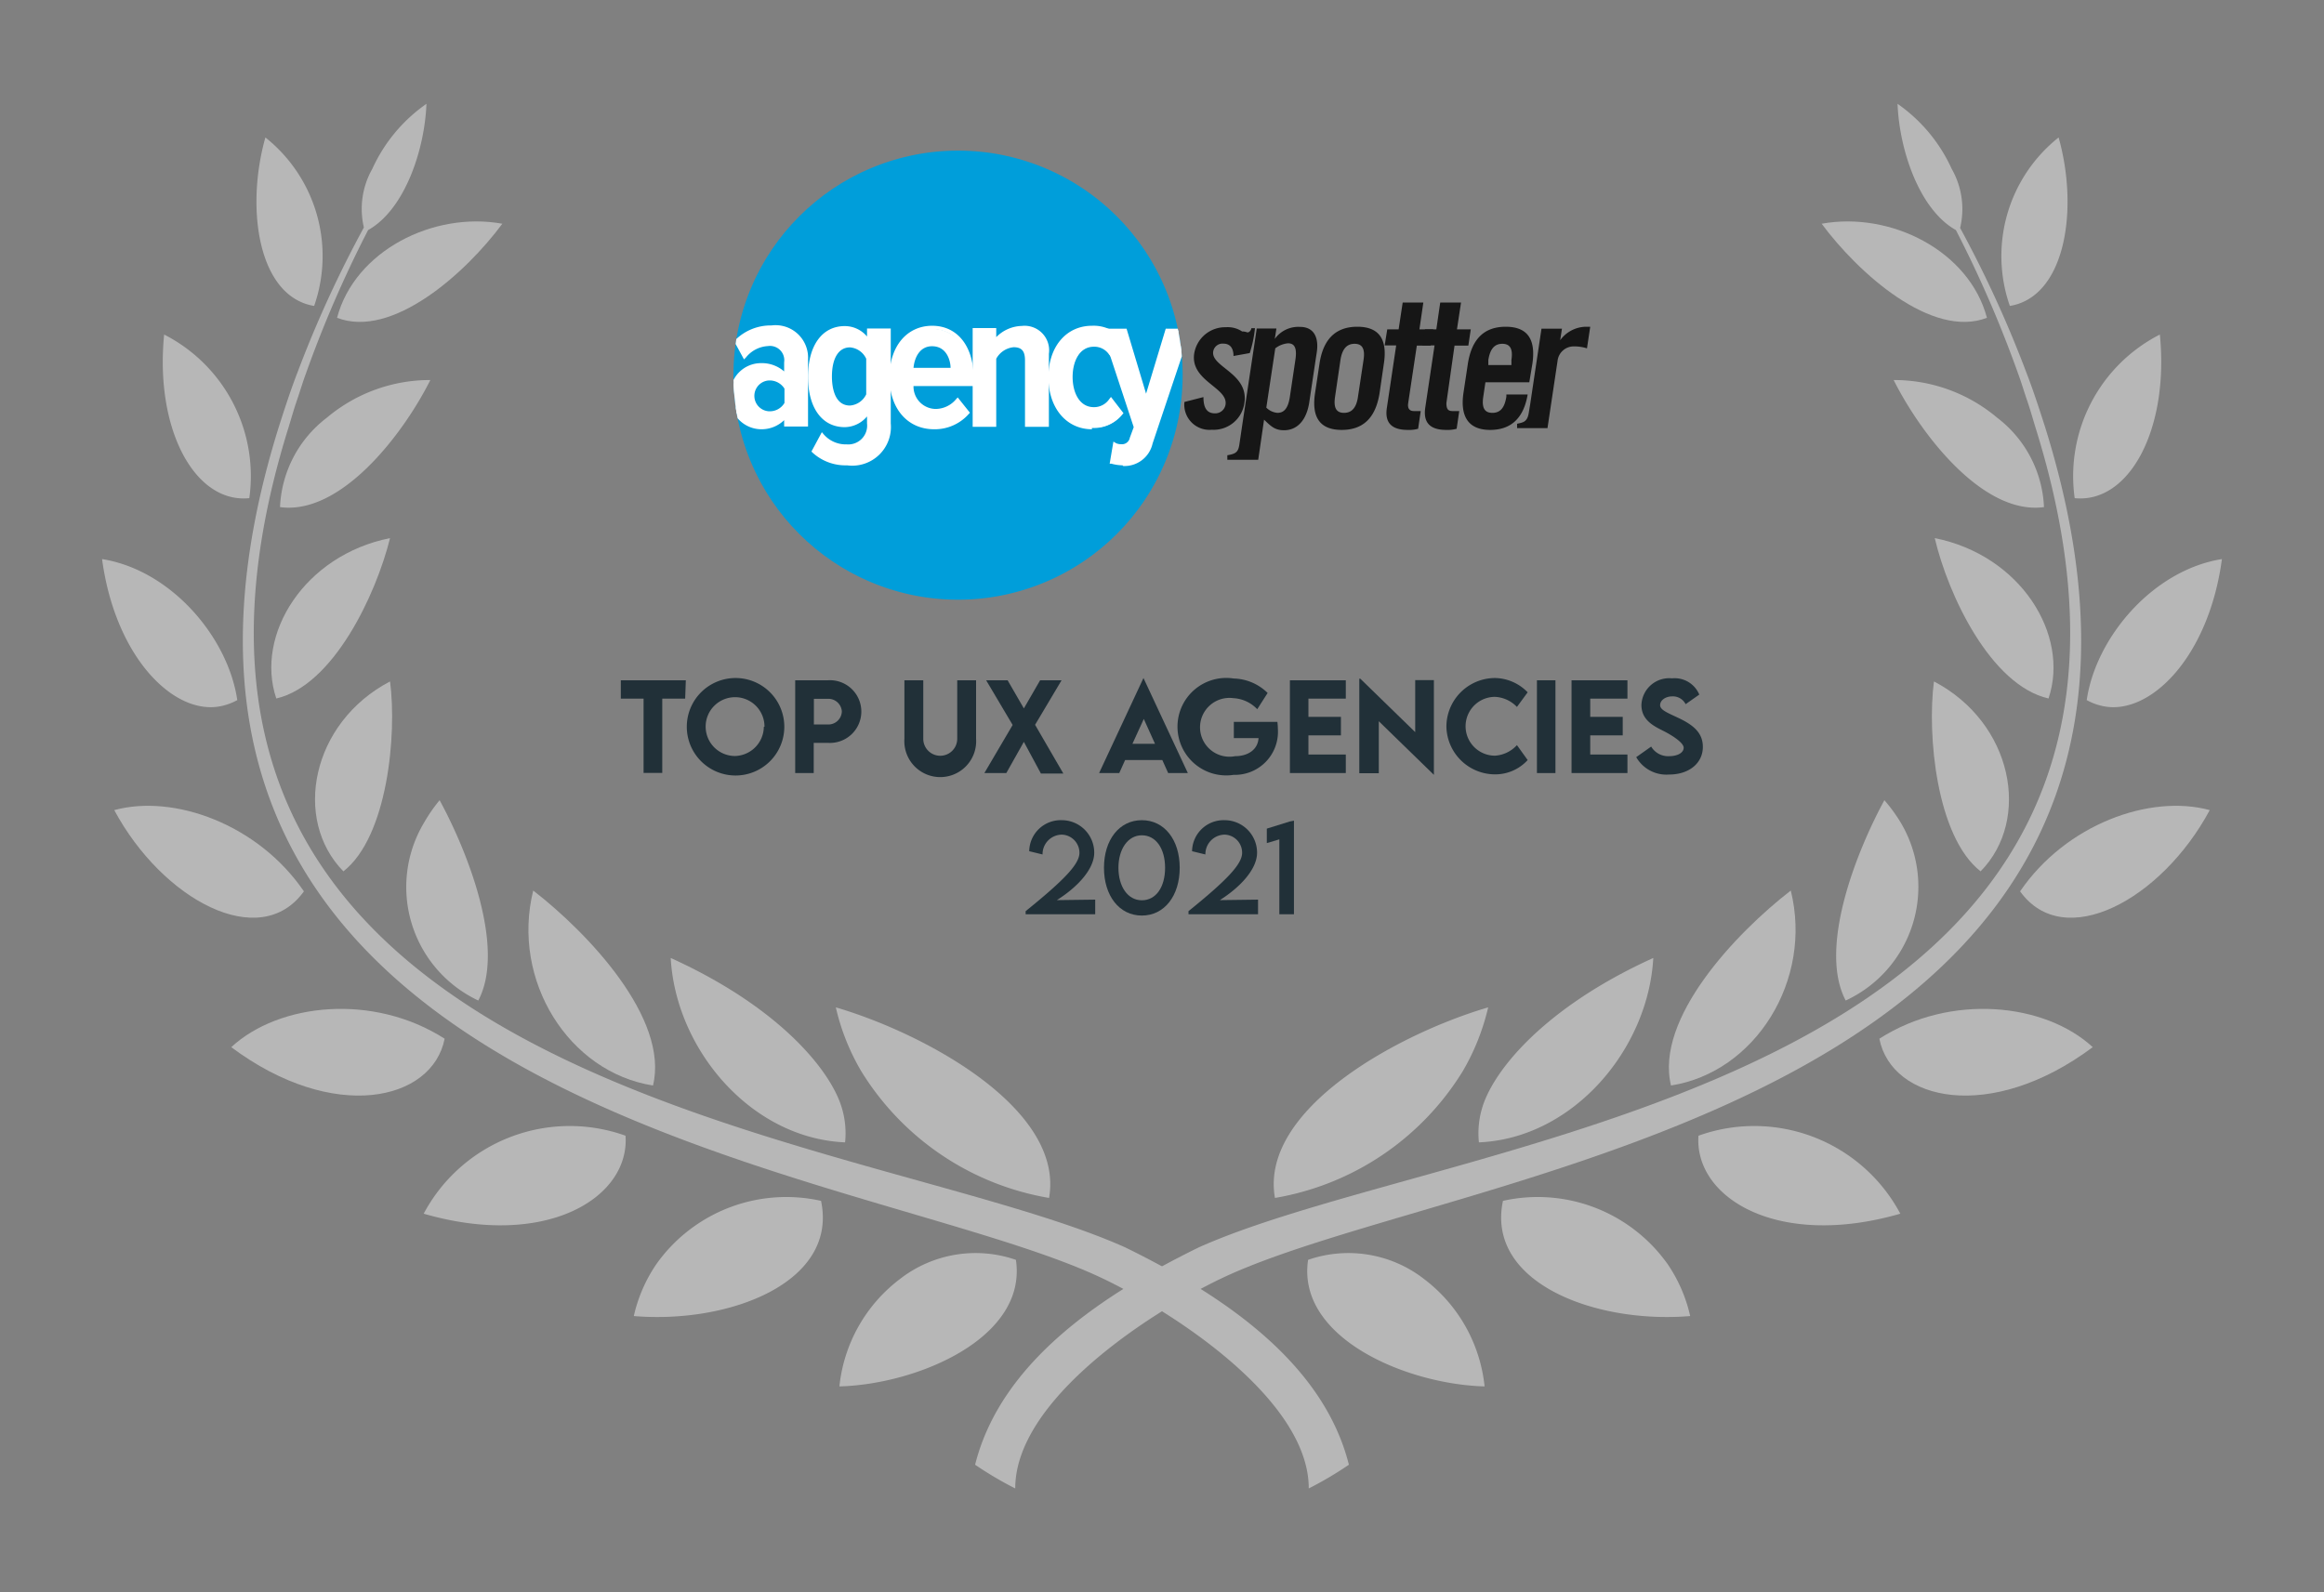 <svg id="Layer_1" data-name="Layer 1" xmlns="http://www.w3.org/2000/svg" xmlns:xlink="http://www.w3.org/1999/xlink" viewBox="0 0 143 98"><rect x="0" y="0" width="143" height="98" fill="#808080" stroke="none"/><defs><style>.cls-1{fill:none;}.cls-2{fill:#b7b7b7;}.cls-3{fill:#161616;}.cls-4{clip-path:url(#clip-path);}.cls-5{fill:#009eda;}.cls-6{fill:#fff;}.cls-7{fill:#213038;}</style><clipPath id="clip-path"><circle class="cls-1" cx="58.95" cy="23.09" r="13.82"/></clipPath></defs><path class="cls-2" d="M69.23,76.77C52.85,69.44,5,67.14,17.75,26.32c.18-.59.34-1.16.53-1.71s.35-1.1.54-1.61a72.08,72.08,0,0,1,3.83-8.84c2.24-1.25,3.48-4.91,3.59-7.77a9.83,9.83,0,0,0-3.33,4A5,5,0,0,0,22.39,14a70.8,70.8,0,0,0-4.08,8.91c-.39,1-.77,2.16-1.15,3.35C4,68.36,53.09,71.6,67.88,78.7c.32.15.63.31.94.47,4.69,2.44,11.72,7.43,11.71,12.44A22.15,22.15,0,0,0,83,90.15C81.4,83.78,75.09,79.64,69.23,76.77Z"/><path class="cls-2" d="M53,65.94a16.88,16.88,0,0,0,11.55,7.79C65.51,68.29,57,63.64,51.43,62A13.77,13.77,0,0,0,53,65.94Z"/><path class="cls-2" d="M52,70.31a5.45,5.45,0,0,0-.49-2.88c-1.07-2.32-4.22-5.74-10.24-8.47C41.58,64.58,46.2,70.06,52,70.31Z"/><path class="cls-2" d="M40.18,66.81c1-4.12-4-9.39-7.37-12C31.44,60.34,35,66,40.18,66.81Z"/><path class="cls-2" d="M29.43,61.58c1.71-3.24-.69-9.23-2.38-12.33a10,10,0,0,0-.95,1.37A7.72,7.72,0,0,0,29.43,61.58Z"/><path class="cls-2" d="M24,41.94c-4.85,2.54-6,8.5-2.87,11.69C23.85,51.5,24.43,45.2,24,41.94Z"/><path class="cls-2" d="M24,33.12c-5.27,1.05-8.32,5.94-7,9.87C20.5,42.18,23.13,36.63,24,33.12Z"/><path class="cls-2" d="M20.11,25.71a7.31,7.31,0,0,0-2.88,5.5c3.73.51,7.55-4.43,9.25-7.82A9.84,9.84,0,0,0,20.11,25.71Z"/><path class="cls-2" d="M20.74,19.56c3.39,1.31,7.92-2.75,10.17-5.79C26.66,13,21.83,15.44,20.74,19.56Z"/><path class="cls-2" d="M55.35,78.74a9.51,9.51,0,0,0-3.7,6.59c4.83-.13,11.58-3,10.86-7.79A7.58,7.58,0,0,0,55.35,78.74Z"/><path class="cls-2" d="M40.39,77.8A9.26,9.26,0,0,0,39,81c5.88.49,12.58-2.07,11.52-7.09A9.8,9.8,0,0,0,40.39,77.8Z"/><path class="cls-2" d="M26.07,74.7c7.57,2.19,12.69-1,12.42-4.8A10.18,10.18,0,0,0,26.07,74.7Z"/><path class="cls-2" d="M27.36,63.93c-4.41-2.82-10.2-2.19-13.13.52C20.51,69.14,26.6,67.78,27.36,63.93Z"/><path class="cls-2" d="M18.7,54.86c-2.82-4.13-8-6-11.67-5C10,55.39,16,58.62,18.7,54.86Z"/><path class="cls-2" d="M13.6,43.46a3.6,3.6,0,0,0,1-.37c-.56-3.85-4.06-8-8.32-8.68C7.1,40.5,10.74,44.06,13.6,43.46Z"/><path class="cls-2" d="M15.34,30.66A9.78,9.78,0,0,0,10.1,20.59C9.52,26.45,12,31,15.34,30.66Z"/><path class="cls-2" d="M19.33,18.83a9.32,9.32,0,0,0-3-10.37C15.09,12.85,15.89,18.26,19.33,18.83Z"/><path class="cls-2" d="M73.77,76.77c16.38-7.33,64.22-9.63,51.48-50.45-.18-.59-.34-1.16-.53-1.71s-.35-1.1-.54-1.61a72.08,72.08,0,0,0-3.83-8.84c-2.24-1.25-3.48-4.91-3.59-7.77a9.83,9.83,0,0,1,3.33,4,5,5,0,0,1,.52,3.64,70.8,70.8,0,0,1,4.08,8.91c.39,1,.77,2.16,1.15,3.35C139,68.36,89.91,71.6,75.12,78.7c-.32.15-.63.31-.94.47-4.69,2.44-11.72,7.43-11.71,12.44A22.15,22.15,0,0,1,60,90.15C61.6,83.78,67.91,79.64,73.77,76.77Z"/><path class="cls-2" d="M90,65.94a16.88,16.88,0,0,1-11.55,7.79C77.49,68.29,86,63.64,91.57,62A14.07,14.07,0,0,1,90,65.94Z"/><path class="cls-2" d="M91,70.31a5.45,5.45,0,0,1,.49-2.88c1.07-2.32,4.22-5.74,10.24-8.47C101.42,64.58,96.8,70.06,91,70.31Z"/><path class="cls-2" d="M102.82,66.81c-1-4.12,4-9.39,7.37-12C111.56,60.34,108,66,102.82,66.81Z"/><path class="cls-2" d="M113.57,61.58c-1.71-3.24.69-9.23,2.38-12.33a10,10,0,0,1,1,1.37A7.72,7.72,0,0,1,113.57,61.58Z"/><path class="cls-2" d="M119,41.94c4.85,2.54,6,8.5,2.87,11.69C119.15,51.5,118.57,45.2,119,41.94Z"/><path class="cls-2" d="M119.05,33.12c5.27,1.05,8.32,5.94,7,9.87C122.5,42.18,119.87,36.63,119.05,33.12Z"/><path class="cls-2" d="M122.89,25.71a7.31,7.31,0,0,1,2.88,5.5c-3.73.51-7.55-4.43-9.25-7.82A9.84,9.84,0,0,1,122.89,25.71Z"/><path class="cls-2" d="M122.26,19.56c-3.39,1.31-7.92-2.75-10.17-5.79C116.34,13,121.17,15.44,122.26,19.56Z"/><path class="cls-2" d="M87.65,78.74a9.51,9.51,0,0,1,3.7,6.59c-4.83-.13-11.58-3-10.86-7.79A7.58,7.58,0,0,1,87.65,78.74Z"/><path class="cls-2" d="M102.61,77.8A9.26,9.26,0,0,1,104,81c-5.88.49-12.58-2.07-11.52-7.09A9.8,9.8,0,0,1,102.61,77.8Z"/><path class="cls-2" d="M116.93,74.7c-7.58,2.19-12.69-1-12.42-4.8A10.18,10.18,0,0,1,116.93,74.7Z"/><path class="cls-2" d="M115.64,63.93c4.41-2.82,10.2-2.19,13.13.52C122.49,69.14,116.4,67.78,115.64,63.93Z"/><path class="cls-2" d="M124.3,54.86c2.82-4.13,8-6,11.67-5C133,55.39,127,58.62,124.3,54.86Z"/><path class="cls-2" d="M129.4,43.46a3.6,3.6,0,0,1-1-.37c.56-3.85,4.06-8,8.32-8.68C135.9,40.5,132.26,44.06,129.4,43.46Z"/><path class="cls-2" d="M127.66,30.66a9.78,9.78,0,0,1,5.24-10.07C133.48,26.45,131,31,127.66,30.66Z"/><path class="cls-2" d="M123.67,18.83a9.32,9.32,0,0,1,3-10.37C127.91,12.85,127.11,18.26,123.67,18.83Z"/><path class="cls-3" d="M76.9,21.73l-1,.18c0-.48-.21-.76-.62-.76a.58.58,0,0,0-.63.49c-.14.95,2.2,1.34,1.92,3.16a1.91,1.91,0,0,1-2,1.65,1.55,1.55,0,0,1-1.69-1.71l1.17-.3c0,.51.12,1,.7,1a.64.64,0,0,0,.66-.54c.16-1.05-2.17-1.45-1.93-3.13a1.93,1.93,0,0,1,1.95-1.63,1.61,1.61,0,0,1,1,.26c.22,0,.28.06.36.06A.32.32,0,0,0,77,20.2h.22A7.28,7.28,0,0,1,76.9,21.73Z"/><path class="cls-3" d="M76.13,28.3h-.61l0-.28c.53-.09.67-.2.74-.66l.18-1.22.89-5.92h1.21l-.1.64h0A1.78,1.78,0,0,1,80,20.12c.8,0,1.21.59,1,1.71l-.44,2.94c-.17,1.11-.75,1.71-1.55,1.71-.56,0-.79-.23-1.23-.65l-.36,2.47Zm1.79-3.21a1.1,1.1,0,0,0,.68.32c.34,0,.65-.18.77-1l.34-2.28c.12-.81-.12-1-.46-1a1.49,1.49,0,0,0-.78.31l-.55,3.64Zm3.27-2.7c.2-1.35.86-2.28,2.33-2.28s1.84.93,1.63,2.28l-.26,1.79c-.21,1.35-.86,2.28-2.33,2.28s-1.85-.93-1.64-2.28Zm2.71-.23c.11-.71-.09-1-.55-1s-.76.29-.87,1l-.33,2.25c-.11.71.09,1,.55,1s.76-.29.86-1Z"/><path class="cls-3" d="M85.2,21.27l.16-1h.7l.25-1.65h1.27l-.24,1.65h.85l-.16,1h-.85l-.53,3.53c-.05.32.06.5.35.5h.42l-.16,1.09a2.09,2.09,0,0,1-.64.07c-1,0-1.43-.45-1.28-1.38l.57-3.82H85.2Z"/><path class="cls-3" d="M87.52,21.27l.16-1h.7l.24-1.65H89.9l-.25,1.65h.85l-.15,1H89.5L89,24.8c0,.32.06.5.37.5h.42l-.16,1.09a2.09,2.09,0,0,1-.64.07c-1,0-1.43-.45-1.29-1.38l.57-3.82h-.71Zm6.57,2.26H91.4l-.13.88c-.11.71.09,1,.56,1s.75-.29.86-1l0-.13H94c-.22,1.3-.89,2.18-2.31,2.18s-1.84-.93-1.64-2.28l.27-1.79c.21-1.35.86-2.28,2.33-2.28s1.84.93,1.64,2.28l-.19,1.14ZM93,22.47l0-.31c.11-.71-.1-1-.56-1s-.75.29-.86,1l0,.31Z"/><path class="cls-3" d="M94.89,20.23h1.22l-.11.71h0a2,2,0,0,1,1.58-.83h.27l-.2,1.33a2.59,2.59,0,0,0-.8-.12,1,1,0,0,0-1,.82l-.63,4.21H93.35l0-.27c.38-.08.63-.11.72-.68l.09-.55.69-4.62Z"/><g class="cls-4"><path class="cls-5" d="M72.77,23.09A13.82,13.82,0,1,0,59,36.91,13.82,13.82,0,0,0,72.77,23.09Z"/></g><g class="cls-4"><path class="cls-6" d="M48.38,26.15v-.62a1.82,1.82,0,0,1-1.54.75,1.8,1.8,0,0,1-1.78-1.93,1.75,1.75,0,0,1,1.78-1.9,1.81,1.81,0,0,1,1.54.73v-.87a1,1,0,0,0-1.12-1.1,2,2,0,0,0-1.46.68l-.47-.84a3,3,0,0,1,2.14-.85,1.86,1.86,0,0,1,2.13,2v4H48.38Zm0-1.3v-1a1.19,1.19,0,0,0-1.1-.61,1.08,1.08,0,0,0,0,2.15A1.16,1.16,0,0,0,48.38,24.85Z"/><path class="cls-6" d="M46.84,26.42a1.93,1.93,0,0,1-1.91-2.07,1.9,1.9,0,0,1,1.91-2,2.08,2.08,0,0,1,1.41.51V22.3a.88.88,0,0,0-1-1A1.86,1.86,0,0,0,45.9,22l-.12.12L45.17,21l.07-.07a3.09,3.09,0,0,1,2.23-.9,2,2,0,0,1,2.25,2.1v4.12H48.25v-.39A2,2,0,0,1,46.84,26.42Zm0-3.83a1.62,1.62,0,0,0-1.65,1.77,1.67,1.67,0,0,0,1.65,1.8,1.73,1.73,0,0,0,1.43-.7l.25-.36V26h.94V22.16a1.74,1.74,0,0,0-2-1.85,2.82,2.82,0,0,0-2,.76l.34.6a2,2,0,0,1,1.42-.59,1.15,1.15,0,0,1,1.26,1.23V23.6l-.25-.35a1.72,1.72,0,0,0-1.43-.66Zm.43,3a1.22,1.22,0,0,1,0-2.43,1.35,1.35,0,0,1,1.22.68l0,0v1l0,0a1.31,1.31,0,0,1-1.22.68Zm0-2.17a.95.95,0,0,0,0,1.89,1.05,1.05,0,0,0,1-.51v-.88a1.07,1.07,0,0,0-1-.5Zm2.78,4.33.51-.93a1.91,1.91,0,0,0,1.5.65,1.28,1.28,0,0,0,1.38-1.42v-.84a1.76,1.76,0,0,1-1.5.94c-1.31,0-2.14-1.09-2.14-3s.82-3,2.14-3a1.74,1.74,0,0,1,1.5.92v-.77h1.19v5.71a2.25,2.25,0,0,1-2.51,2.45,2.78,2.78,0,0,1-2.07-.75Zm3.39-3.46V22.05a1.37,1.37,0,0,0-1.14-.79c-.83,0-1.25.8-1.25,1.93s.42,1.91,1.25,1.91a1.41,1.41,0,0,0,1.14-.81Z"/><path class="cls-6" d="M52.12,28.64A3,3,0,0,1,50,27.86l-.07-.07.64-1.19.12.14a1.8,1.8,0,0,0,1.41.61,1.16,1.16,0,0,0,1.25-1.29v-.43a1.82,1.82,0,0,1-1.37.66c-1.4,0-2.26-1.19-2.26-3.1s.86-3.12,2.26-3.12a1.79,1.79,0,0,1,1.37.64v-.49h1.46v5.84A2.38,2.38,0,0,1,52.12,28.64Zm-1.9-.91a2.7,2.7,0,0,0,1.9.64,2.14,2.14,0,0,0,2.38-2.32V20.47h-.94v1.14l-.24-.42a1.59,1.59,0,0,0-1.39-.86c-1.24,0-2,1.09-2,2.85s.76,2.83,2,2.83a1.66,1.66,0,0,0,1.39-.87l.24-.41v1.32a1.41,1.41,0,0,1-1.51,1.55,2.11,2.11,0,0,1-1.47-.55l-.36.68Zm2.08-2.52c-.86,0-1.38-.76-1.38-2.05s.52-2.06,1.38-2.06a1.51,1.51,0,0,1,1.26.88l0,.06,0,2.3a1.5,1.5,0,0,1-1.26.87Zm0-3.83c-.7,0-1.11.67-1.11,1.8,0,.53.11,1.78,1.11,1.78a1.21,1.21,0,0,0,1-.69V22.08A1.21,1.21,0,0,0,52.3,21.38Zm2.56,1.86c0-1.69,1-3,2.5-3s2.42,1.34,2.42,3.08v.37h-3.7a1.55,1.55,0,0,0,1.52,1.67,1.79,1.79,0,0,0,1.33-.63l.58.73a2.68,2.68,0,0,1-2,.88c-1.6,0-2.62-1.26-2.62-3.05Zm2.49-2.07c-.91,0-1.26.89-1.29,1.61h2.56C58.62,22.05,58.3,21.17,57.35,21.17Z"/><path class="cls-6" d="M57.48,26.42c-1.65,0-2.75-1.29-2.75-3.2s1.08-3.17,2.63-3.17,2.55,1.26,2.55,3.21v.5h-3.7a1.38,1.38,0,0,0,1.38,1.41,1.65,1.65,0,0,0,1.23-.59l.11-.12.75.94-.07.08a2.79,2.79,0,0,1-2.13.94Zm-.12-6.11C56,20.31,55,21.51,55,23.22s1,2.93,2.48,2.93a2.52,2.52,0,0,0,1.85-.77l-.42-.51a1.84,1.84,0,0,1-1.31.56,1.67,1.67,0,0,1-1.66-1.79V23.5h3.71v-.23c0-1.43-.59-3-2.28-3Zm1.41,2.6H55.94v-.13c0-.87.49-1.73,1.42-1.73s1.4.94,1.41,1.74v.12Zm-2.56-.27h2.28c0-.4-.21-1.33-1.14-1.33C56.6,21.31,56.27,22,56.21,22.64Zm7,3.51v-4c0-.69-.32-.93-.83-.93a1.52,1.52,0,0,0-1.2.8v4.09H60V20.33h1.19v.77a2.19,2.19,0,0,1,1.71-.92,1.39,1.39,0,0,1,1.53,1.59v4.37H63.2Z"/><path class="cls-6" d="M64.53,26.27H63.07V22.18c0-.57-.2-.81-.7-.81a1.37,1.37,0,0,0-1.07.71v4.19H59.85V20.19H61.3v.56a2.29,2.29,0,0,1,1.58-.69,1.51,1.51,0,0,1,1.66,1.72v4.49ZM63.33,26h1V21.78c0-1-.47-1.45-1.4-1.45a2,2,0,0,0-1.6.87l-.24.34V20.47H60.1V26H61V22a1.64,1.64,0,0,1,1.32-.88c.64,0,1,.37,1,1.07V26Zm1.3-2.77c0-1.75,1-3,2.55-3A2.19,2.19,0,0,1,69,21l-.61.81a1.24,1.24,0,0,0-1-.54c-.91,0-1.44.87-1.44,2s.53,2,1.44,2a1.29,1.29,0,0,0,1-.55l.61.81a2.12,2.12,0,0,1-1.78.78C65.63,26.28,64.63,25,64.63,23.24Z"/><path class="cls-6" d="M67.19,26.42c-1.58,0-2.68-1.32-2.68-3.2s1.1-3.17,2.68-3.17a2.3,2.3,0,0,1,1.88.83l.06.08-.77,1-.11-.13a1.09,1.09,0,0,0-.94-.49c-.91,0-1.31.93-1.31,1.86s.4,1.86,1.31,1.86a1.13,1.13,0,0,0,.94-.49l.11-.14.77,1-.06.07a2.26,2.26,0,0,1-1.88.84Zm0-6.11c-1.42,0-2.42,1.2-2.42,2.91s1,2.93,2.42,2.93a2,2,0,0,0,1.61-.66l-.45-.6a1.36,1.36,0,0,1-1,.46c-.92,0-1.58-.88-1.58-2.13s.63-2.11,1.58-2.11a1.36,1.36,0,0,1,1,.46l.44-.59a2,2,0,0,0-1.6-.67Z"/><path class="cls-6" d="M68.61,27.36a.78.78,0,0,0,.37.09.64.64,0,0,0,.67-.5l.25-.7-2-5.91h1.28l1.3,4.36,1.31-4.36H73.1l-2.31,6.89a1.62,1.62,0,0,1-1.71,1.27,2.78,2.78,0,0,1-.66-.08l.19-1.06Z"/><path class="cls-6" d="M69.08,28.64a2.74,2.74,0,0,1-.69-.1l-.11,0,.23-1.36.17.1a.73.73,0,0,0,.3.06.49.49,0,0,0,.54-.4l.24-.65-2-6.06h1.56l1.2,4,1.21-4h1.56l-2.37,7.07a1.77,1.77,0,0,1-1.83,1.38Zm-.5-.32a4.7,4.7,0,0,0,.5.05,1.51,1.51,0,0,0,1.59-1.19l2.26-6.72h-1l-1.41,4.69-1.39-4.69h-1l1.93,5.79-.27.74a.75.75,0,0,1-.79.58.82.82,0,0,1-.26,0l-.15.79Z"/></g><path class="cls-7" d="M42.16,43H40.75v4.57H39.6V43H38.2V41.87h4Z"/><path class="cls-7" d="M42.26,44.73a3,3,0,1,1,3,3A3,3,0,0,1,42.26,44.73Zm4.78,0a1.81,1.81,0,1,0-1.81,1.8A1.82,1.82,0,0,0,47,44.73Z"/><path class="cls-7" d="M48.93,41.87h2a1.93,1.93,0,1,1,0,3.85h-.86v1.86H48.93Zm2.87,1.92a.83.83,0,0,0-.86-.78h-.86v1.58h.86A.83.83,0,0,0,51.8,43.79Z"/><path class="cls-7" d="M55.65,45.47v-3.6h1.16v3.6a1,1,0,1,0,2.09,0v-3.6h1.16v3.6a2.21,2.21,0,1,1-4.41,0Z"/><path class="cls-7" d="M62.31,44.62l-1.63-2.75H62l1,1.73,1-1.73h1.32l-1.63,2.74,1.74,3H64.05L63,45.66l-1.08,1.92H60.57Z"/><path class="cls-7" d="M71.52,46.78H69.23l-.36.8H67.63l2.73-5.85h0l2.73,5.85H71.88Zm-.45-1-.69-1.53-.7,1.53Z"/><path class="cls-7" d="M78.63,44.86a2.65,2.65,0,0,1-2.72,2.83,3,3,0,1,1,0-5.93,3.09,3.09,0,0,1,2.09.89l-.64,1a2.18,2.18,0,0,0-1.47-.68A1.81,1.81,0,1,0,76,46.54c.81,0,1.4-.42,1.44-1.11H75.92v-1H78.6A3.87,3.87,0,0,1,78.63,44.86Z"/><path class="cls-7" d="M80.51,43v1.12h2v1.14h-2v1.18h2.3v1.14H79.37V41.87h3.44V43Z"/><path class="cls-7" d="M88.23,41.86v5.83h0l-3.39-3.3v3.2H83.64V41.77h.06l3.38,3.29v-3.2Z"/><path class="cls-7" d="M89,44.73a3,3,0,0,1,3-3,2.86,2.86,0,0,1,2,.88l-.66.9a2,2,0,0,0-1.35-.62,1.81,1.81,0,0,0,0,3.62,2,2,0,0,0,1.35-.65l.66.92a2.7,2.7,0,0,1-2,.88A3,3,0,0,1,89,44.73Z"/><path class="cls-7" d="M94.57,41.87h1.14v5.71H94.57Z"/><path class="cls-7" d="M97.85,43v1.12h2v1.14h-2v1.18h2.29v1.14H96.7V41.87h3.44V43Z"/><path class="cls-7" d="M100.68,46.6l.92-.65a1.21,1.21,0,0,0,1.11.59c.53,0,.89-.22.89-.52s-.68-.75-1.28-1.05S101,44.3,101,43.39a1.71,1.71,0,0,1,1.88-1.64,1.64,1.64,0,0,1,1.68,1l-.84.59a.88.88,0,0,0-.82-.48c-.43,0-.75.25-.75.54s.43.46,1.09.77c.94.44,1.54.92,1.54,1.8,0,1-.85,1.7-2.07,1.7A2.14,2.14,0,0,1,100.68,46.6Z"/><path class="cls-7" d="M67.39,55.37v.9H63.11v-.19c2.35-1.9,3.31-2.89,3.31-3.59a1.12,1.12,0,0,0-1.07-1.12,1.2,1.2,0,0,0-1.2,1.22l-.82-.2a1.94,1.94,0,0,1,2-1.91,2,2,0,0,1,2,2c0,1-1,2.1-2.3,2.92Z"/><path class="cls-7" d="M67.93,53.41c0-1.72.94-2.93,2.33-2.93s2.33,1.21,2.33,2.93-.94,2.94-2.33,2.94S67.93,55.13,67.93,53.41Zm3.76,0c0-1.19-.57-2-1.43-2s-1.44.85-1.44,2,.57,2,1.44,2S71.69,54.6,71.69,53.41Z"/><path class="cls-7" d="M77.41,55.37v.9H73.13v-.19c2.35-1.9,3.3-2.89,3.3-3.59a1.11,1.11,0,0,0-1.06-1.12,1.2,1.2,0,0,0-1.2,1.22l-.82-.2a1.94,1.94,0,0,1,2-1.91,2,2,0,0,1,2,2c0,1-1,2.1-2.29,2.92Z"/><path class="cls-7" d="M79.62,50.51v5.76h-.9V51.66l-.77.23V51l1.41-.44Z"/></svg>